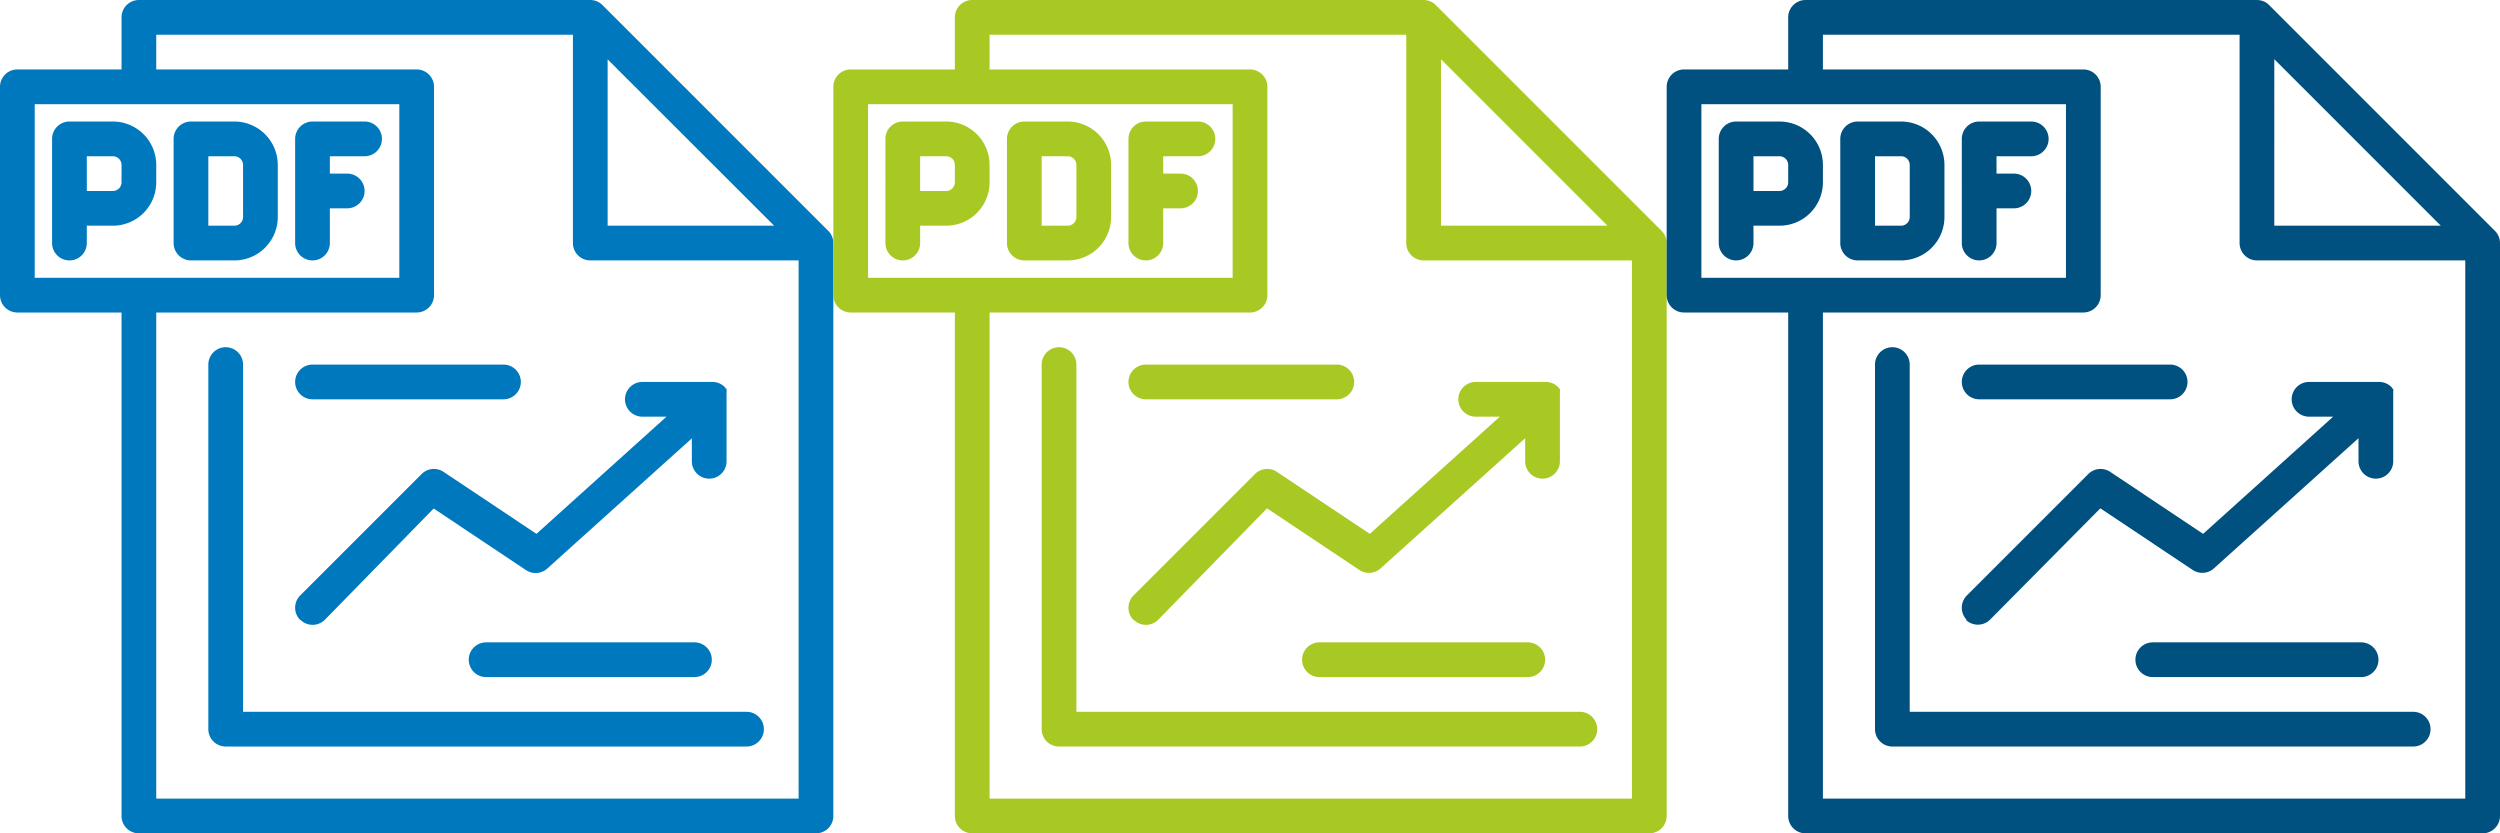 <svg id="Layer_1" data-name="Layer 1" xmlns="http://www.w3.org/2000/svg" viewBox="0 0 144 48"><defs><style>.cls-1{fill:#0078be;}.cls-2{fill:#a8c823;}.cls-3{fill:#005180;}</style></defs><title>factsheet</title><path class="cls-1" d="M8,48a1,1,0,0,1-1-1V18H1a1,1,0,0,1-1-1V5A1,1,0,0,1,1,4H7V1A1,1,0,0,1,8,0H34a1,1,0,0,1,.73.32l13,13A1,1,0,0,1,48,14V47a1,1,0,0,1-1,1Zm1-2H46V15H34a1,1,0,0,1-1-1V2H9V4H24a1,1,0,0,1,1,1V17a1,1,0,0,1-1,1H9ZM23,16V6H2V16Zm12-3h9.59L35,3.42ZM13,43a1,1,0,0,1-1-1V21a1,1,0,0,1,2,0V41H43a1,1,0,0,1,0,2Zm15-4a1,1,0,0,1,0-2H40a1,1,0,0,1,0,2ZM17.29,35.71a1,1,0,0,1,0-1.41h0l7-7a1,1,0,0,1,1.26-.12l5.35,3.57L38.39,24H37a1,1,0,0,1,0-2h4a1,1,0,0,1,.78.33l0,.05h0v0h0v0h.07v0h0v0h0v0h0v0h0v0h0v0h0v0h0v0h0v0h0a1,1,0,0,1,0,.19v4a1,1,0,0,1-2,0V25.25l-8.33,7.5a1,1,0,0,1-1.22.09l-5.32-3.55L18.71,35.7a1,1,0,0,1-1.41,0ZM18,23a1,1,0,0,1,0-2H29a1,1,0,0,1,0,2Zm-1-9V8a1,1,0,0,1,1-1h3a1,1,0,0,1,0,2H19v1h1a1,1,0,0,1,0,2H19v2a1,1,0,0,1-2,0Zm-6,1a1,1,0,0,1-1-1V8a1,1,0,0,1,1-1h2.5A2.5,2.5,0,0,1,16,9.5v3A2.5,2.5,0,0,1,13.5,15Zm1-2h1.5a.5.5,0,0,0,.5-.5v-3a.5.5,0,0,0-.5-.5H12ZM3,14V8A1,1,0,0,1,4,7H6.5A2.5,2.5,0,0,1,9,9.5v1A2.5,2.5,0,0,1,6.5,13H5v1a1,1,0,0,1-2,0Zm2-3H6.5a.5.5,0,0,0,.5-.5v-1A.5.5,0,0,0,6.5,9H5Z"/><path class="cls-2" d="M56,48a1,1,0,0,1-1-1V18H49a1,1,0,0,1-1-1V5a1,1,0,0,1,1-1h6V1a1,1,0,0,1,1-1H82a1,1,0,0,1,.73.32l13,13A1,1,0,0,1,96,14V47a1,1,0,0,1-1,1Zm1-2H94V15H82a1,1,0,0,1-1-1V2H57V4H72a1,1,0,0,1,1,1V17a1,1,0,0,1-1,1H57ZM71,16V6H50V16Zm12-3h9.59L83,3.41ZM61,43a1,1,0,0,1-1-1V21a1,1,0,0,1,2,0V41H91a1,1,0,0,1,0,2Zm15-4a1,1,0,0,1,0-2H88a1,1,0,0,1,0,2ZM65.29,35.71a1,1,0,0,1,0-1.41h0l7-7a1,1,0,0,1,1.26-.12l5.35,3.57L86.39,24H85a1,1,0,0,1,0-2h4a1,1,0,0,1,.78.33l0,.05h0v0h0v0h.07v0h0v0h0v0h0v0h0v0h0v0h0v0h0v0h0v0h0a1,1,0,0,1,0,.19v4a1,1,0,0,1-2,0V25.24l-8.33,7.5a1,1,0,0,1-1.22.09l-5.32-3.55L66.71,35.7a1,1,0,0,1-1.41,0ZM66,23a1,1,0,0,1,0-2H77a1,1,0,0,1,0,2Zm-1-9V8a1,1,0,0,1,1-1h3a1,1,0,0,1,0,2H67v1h1a1,1,0,0,1,0,2H67v2a1,1,0,0,1-2,0Zm-6,1a1,1,0,0,1-1-1V8a1,1,0,0,1,1-1h2.5A2.5,2.5,0,0,1,64,9.5v3A2.5,2.5,0,0,1,61.5,15Zm1-2h1.5a.5.5,0,0,0,.5-.5v-3a.5.5,0,0,0-.5-.5H60Zm-9,1V8a1,1,0,0,1,1-1h2.5A2.5,2.5,0,0,1,57,9.5v1A2.5,2.5,0,0,1,54.5,13H53v1a1,1,0,0,1-2,0Zm2-3h1.5a.5.5,0,0,0,.5-.5v-1a.5.5,0,0,0-.5-.5H53Z"/><path class="cls-3" d="M104,48a1,1,0,0,1-1-1V18H97a1,1,0,0,1-1-1V5a1,1,0,0,1,1-1h6V1a1,1,0,0,1,1-1h26a1,1,0,0,1,.73.32l13,13A1,1,0,0,1,144,14V47a1,1,0,0,1-1,1Zm1-2h37V15H130a1,1,0,0,1-1-1V2H105V4h15a1,1,0,0,1,1,1V17a1,1,0,0,1-1,1H105Zm14-30V6H98V16Zm12-3h9.59L131,3.41ZM109,43a1,1,0,0,1-1-1V21a1,1,0,0,1,2,0V41h29a1,1,0,0,1,0,2Zm15-4a1,1,0,0,1,0-2h12a1,1,0,0,1,0,2Zm-10.71-3.29a1,1,0,0,1,0-1.41h0l7-7a1,1,0,0,1,1.26-.12l5.35,3.57L134.39,24H133a1,1,0,0,1,0-2h4a1,1,0,0,1,.78.33l0,.05h0v0h0v0h.07v0h0v0h0v0h0v0h0v0h0v0h0v0h0v0h0v0h0a1,1,0,0,1,0,.19v4a1,1,0,0,1-2,0V25.24l-8.33,7.5a1,1,0,0,1-1.22.09l-5.32-3.55-6.35,6.41a1,1,0,0,1-1.41,0ZM114,23a1,1,0,0,1,0-2h11a1,1,0,0,1,0,2Zm-1-9V8a1,1,0,0,1,1-1h3a1,1,0,0,1,0,2h-2v1h1a1,1,0,0,1,0,2h-1v2a1,1,0,0,1-2,0Zm-6,1a1,1,0,0,1-1-1V8a1,1,0,0,1,1-1h2.5A2.5,2.5,0,0,1,112,9.5v3a2.5,2.5,0,0,1-2.5,2.5Zm1-2h1.5a.5.5,0,0,0,.5-.5v-3a.5.5,0,0,0-.5-.5H108Zm-9,1V8a1,1,0,0,1,1-1h2.5A2.5,2.5,0,0,1,105,9.5v1a2.5,2.5,0,0,1-2.5,2.5H101v1a1,1,0,0,1-2,0Zm2-3h1.5a.5.5,0,0,0,.5-.5v-1a.5.5,0,0,0-.5-.5H101Z"/></svg>